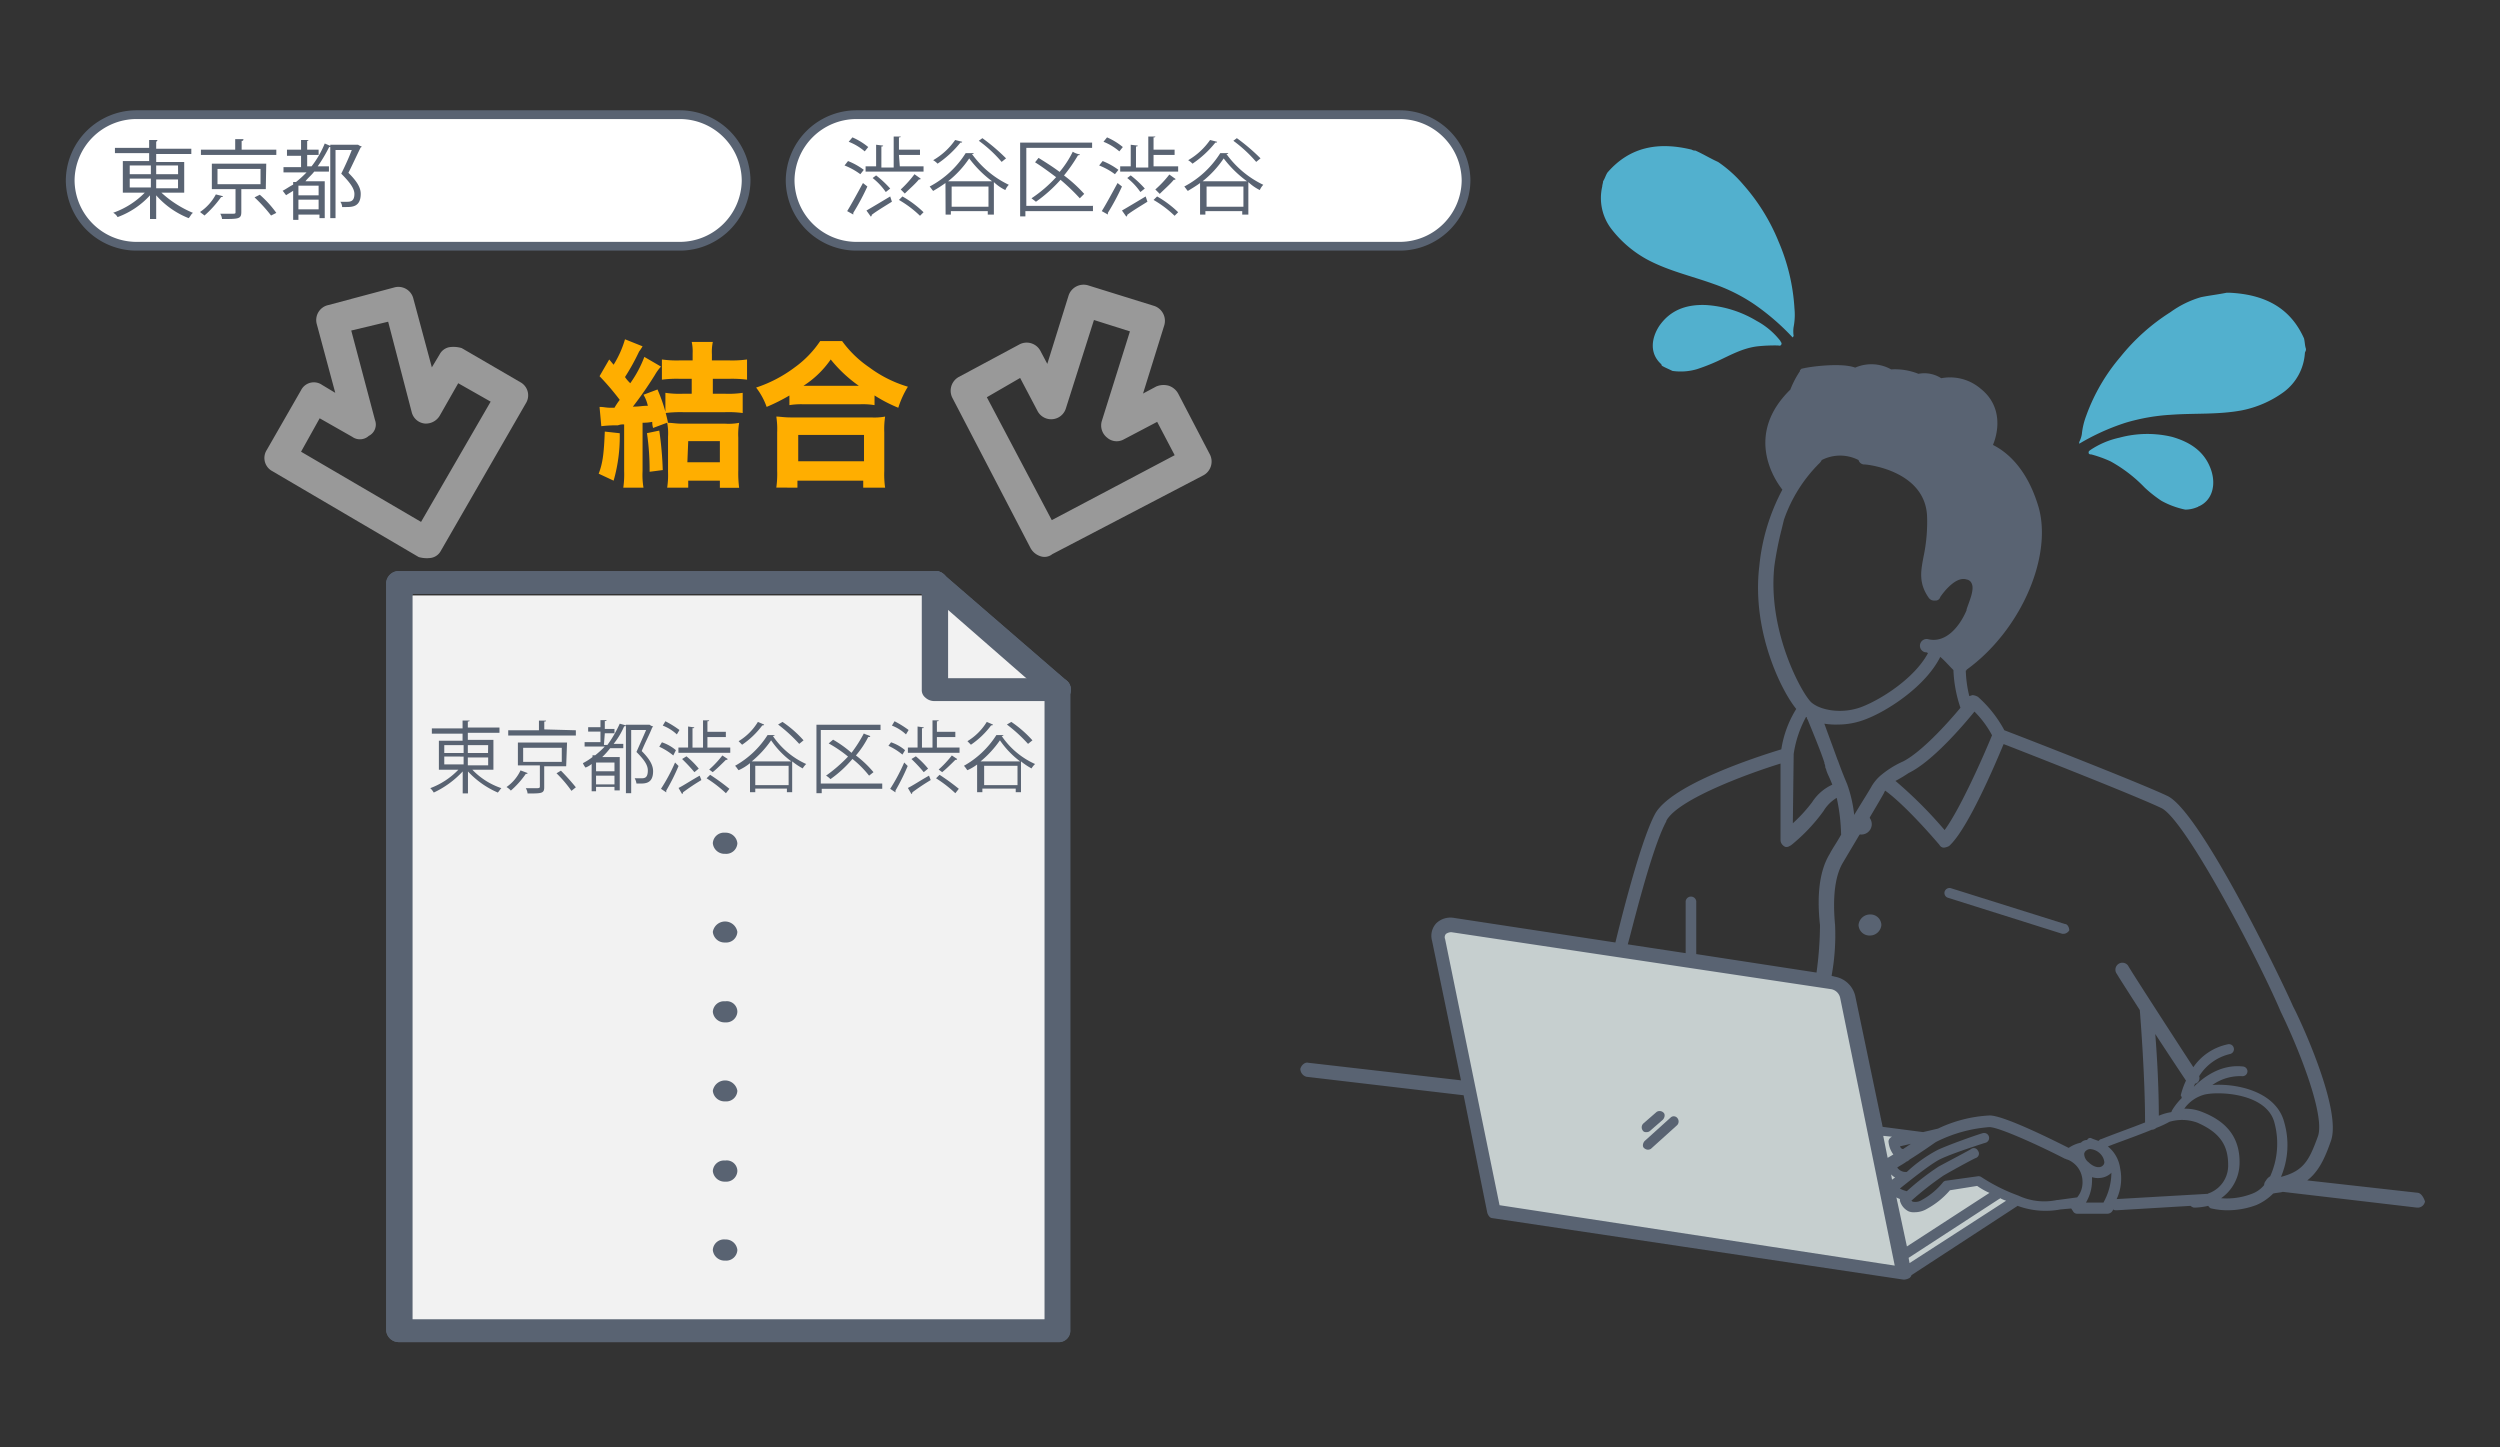 <svg xmlns="http://www.w3.org/2000/svg" viewBox="0 0 380 220"><rect x="0" y="0" width="380" height="220" fill="#333333" stroke="none"/><defs><style>.cls-1{fill:#c6cfcf;}.cls-2{fill:#fff;stroke:#596372;stroke-miterlimit:10;stroke-width:1.33px;}.cls-3{fill:#999;}.cls-4{fill:#f2f2f2;}.cls-5{fill:#596372;}.cls-6{fill:#52b0ce;}.cls-7{fill:#ffae00;}.cls-8{fill:none;}</style></defs><title>img-case16</title><g id="レイヤー_2" data-name="レイヤー 2"><g id="レイヤー_2-2" data-name="レイヤー 2"><g id="パソコンとつくえ"><path class="cls-1" d="M289.58,173.28l-1.6.54.93,2.27-1.47,1.33,1.87,1.6-1.2,1.07L288,181l1.6,1.2.26,1.07,2.27.14,3.74-2.94,4.67-.67,4.14,2.4L289,192.5c-.13.27-.26.27-.4.27h-.13L227.79,184a.64.64,0,0,1-.67-.67.73.73,0,0,1,.54-.8l34-13.21h.4l30,3.2Z"/><path class="cls-1" d="M289.58,193.3a.73.73,0,0,1-.67-.4l-.4-.67a.81.81,0,0,1-.13-.53c0-.27.13-.4.4-.53L304,181.29a.5.5,0,0,1,.4-.13.73.73,0,0,1,.67.4l.4.66a.84.84,0,0,1,.13.54c0,.26-.13.4-.4.53L290,193.17A.61.61,0,0,1,289.58,193.3Z"/><path class="cls-1" d="M289.71,193.3h0l-62-9.07c-.27,0-.54-.27-.67-.67l-8.68-42c0-.27,0-.53.27-.67a1,1,0,0,1,.53-.26h.14l61.52,9.21c.27,0,.53.26.67.66l9.21,41.91c0,.26,0,.53-.27.66A.73.73,0,0,1,289.71,193.3Z"/></g><path class="cls-2" d="M212.84,37.43H130.1a10.09,10.09,0,0,1-10-10h0a10.09,10.09,0,0,1,10-10h82.74a10.09,10.09,0,0,1,10,10h0A10.09,10.09,0,0,1,212.84,37.43Z"/><path class="cls-2" d="M103.41,37.43H20.67a10.09,10.09,0,0,1-10-10h0a10.09,10.09,0,0,1,10-10h82.74a10.09,10.09,0,0,1,10,10h0A10.09,10.09,0,0,1,103.41,37.43Z"/><path class="cls-3" d="M65.51,84.8h0a4.4,4.4,0,0,1-1.87-.13L41.35,71.59a2.26,2.26,0,0,1-.8-3.2l5.21-9.08a2.18,2.18,0,0,1,3.2-.8l2,1.2L48.16,49.3a2.33,2.33,0,0,1,1.74-2.93l10-2.67a2.34,2.34,0,0,1,2.94,1.73l2.8,10.41,1.2-2a2.1,2.1,0,0,1,1.47-1.07h0a4.4,4.4,0,0,1,1.87.14l8.94,5.2a2.27,2.27,0,0,1,.8,3.21L67,83.74A2.06,2.06,0,0,1,65.51,84.8ZM45.76,68.66,64,79.33,74.58,61.05l-4.93-2.8-2.81,4.93a2.45,2.45,0,0,1-2.26,1.2,2.29,2.29,0,0,1-2-1.73L59,48.9l-5.61,1.34L57,63.85a1.92,1.92,0,0,1-.94,2.4,2,2,0,0,1-2.53.14l-4.94-2.81Z"/><polygon class="cls-4" points="158.79 201.04 61.64 201.04 61.64 90.54 141.18 90.54 149.85 95.21 158.79 105.49 158.79 201.04"/><path class="cls-5" d="M160.8,204H60.7a1.93,1.93,0,0,1-2-1.74V88.54a1.93,1.93,0,0,1,2-1.74H142a2,2,0,0,1,1.47.54l18.68,16.15a1.44,1.44,0,0,1,.53,1.2v97.42A1.74,1.74,0,0,1,160.8,204Zm-98.09-3.47h96.08v-95L141.31,90.27H62.71Z"/><path class="cls-5" d="M142.11,106.56a2,2,0,0,1-1.47-.54,1.44,1.44,0,0,1-.53-1.2V88.54a1.93,1.93,0,0,1,2-1.74h0a1.93,1.93,0,0,1,2,1.74v14.55H160.8a1.75,1.75,0,1,1,0,3.47Z"/><polygon class="cls-4" points="158.79 201.04 61.64 201.04 61.64 90.54 141.18 90.54 149.85 95.21 158.79 105.49 158.79 201.04"/><path class="cls-5" d="M160.8,204H60.7a1.93,1.93,0,0,1-2-1.74V88.54a1.93,1.93,0,0,1,2-1.74H142a2,2,0,0,1,1.47.54l18.68,16.15a1.44,1.44,0,0,1,.53,1.2v97.42A1.74,1.74,0,0,1,160.8,204Zm-98.09-3.47h96.08v-95L141.31,90.27H62.71Z"/><path class="cls-5" d="M142.11,106.56a2,2,0,0,1-1.47-.54,1.44,1.44,0,0,1-.53-1.2V88.54a1.93,1.93,0,0,1,2-1.74h0a1.93,1.93,0,0,1,2,1.74v14.55H160.8a1.75,1.75,0,1,1,0,3.47Z"/><path class="cls-5" d="M254,169.81l-4,3.61c-.26.26-.4.8-.13,1.06a1,1,0,0,0,.53.27.84.84,0,0,0,.54-.13l4-3.61A.81.81,0,0,0,255,170,.7.7,0,0,0,254,169.81Z"/><path class="cls-5" d="M250.21,172.08a.81.81,0,0,0,.53-.13l2-1.74c.27-.26.41-.8.14-1.06a.84.84,0,0,0-1.07-.14l-2,1.74a.81.81,0,0,0-.13,1.06A.53.53,0,0,0,250.21,172.08Z"/><path class="cls-5" d="M313.87,140.45,296.52,135a.78.78,0,0,0-.94.54.76.76,0,0,0,.54.93l17.35,5.47h.26a1.1,1.1,0,0,0,.8-.53C314.53,141,314.27,140.45,313.87,140.45Z"/><path class="cls-5" d="M367.38,181.29l-16.68-1.87c1.73-1.33,2.67-3.33,3.6-6,1.74-4.81-4.93-18.95-5.74-20.42-1.86-4.27-14.14-29.63-19.08-32-3.87-1.87-22-8.94-24.82-10a18.31,18.31,0,0,0-4-5.07,1.9,1.9,0,0,0-.8-.27c-.13,0-.4.14-.53.14a18.38,18.38,0,0,1-.53-3.87.13.13,0,0,0,.13-.14c8.14-5.87,13.08-17.08,10.94-24.69-1.73-5.87-4.8-8.4-6.94-9.47.94-2.27,1.34-6-1.86-8.54a7.17,7.17,0,0,0-6-1.6,4.76,4.76,0,0,0-3.47-.67,9.52,9.52,0,0,0-4.14-.67,6.16,6.16,0,0,0-5.47-.27c-2.13-.8-7.07-.13-8,.14h0c-.13,0-.13,0-.26.13h0l-.14.13h0v.14a14.45,14.45,0,0,0-1.46,2.8h0c-6.81,6.67-2.67,13.35-1.21,15.21A31,31,0,0,0,267.42,86c-1.2,9.88,3.34,19,5.61,21.76a16.26,16.26,0,0,0-2.27,6.14c-3.47,1.06-16.81,5.33-19.22,9.87s-5.73,18.42-6,19.49L221,139.52a3.11,3.11,0,0,0-2.67.8,2.79,2.79,0,0,0-.66,2.67l4.4,21.22-23.22-2.67c-.53-.13-1.07.4-1.2.93a1.27,1.27,0,0,0,.93,1.2l23.89,2.81,3.6,17.88c.14.4.4.8.8.8l62.46,9.34h.13a2,2,0,0,0,.81-.26c.13-.14.26-.27.26-.41l16.15-10.54a12.33,12.33,0,0,0,6.54.54l1.6-.14.27.4a.72.72,0,0,0,.66.4h4.54a1,1,0,0,0,.67-.26,2.1,2.1,0,0,0,.27-.4c.13.13.26.13.53.13h0l11.21-.67a1,1,0,0,0,.53.27,10,10,0,0,0,2.14-.27c.13.14.27.4.53.4a10.57,10.57,0,0,0,2.27.27,12.48,12.48,0,0,0,4.54-.8,8,8,0,0,0,2.54-1.74h0c.53-.13,1.06-.13,1.46-.26l20.42,2.4h.13a1.13,1.13,0,0,0,1.07-.94C368.32,181.82,367.92,181.29,367.38,181.29Zm-67.26-73.13a15.26,15.26,0,0,1,2.67,3.6c-1.47,3.6-4.94,11.34-7.21,14.41a65.43,65.43,0,0,0-7.47-7.47,21.3,21.3,0,0,0,2-1.2C293.72,115.76,298.39,110.29,300.12,108.16ZM285.71,118h0a6.81,6.81,0,0,0-1.2,1.47c-.27.53-1.47,2.4-2.67,4.4a20.31,20.31,0,0,0-1.07-4.67c-1.07-2.53-1.33-3.47-1.47-3.73h0c-.53-1.47-1.47-4-2-5.47a11.09,11.09,0,0,0,2.14.13,11.43,11.43,0,0,0,4.13-.8c3.21-1.2,9.08-4.94,11.35-9.48.66.54,1.46,1.47,2,2a20,20,0,0,0,1.07,5.73c-2,2.41-5.88,6.68-8.68,8.14A14.31,14.31,0,0,0,285.71,118Zm-14.55-39a22.48,22.48,0,0,1,5.34-8.54,1.73,1.73,0,0,0,.4-.53,6.12,6.12,0,0,1,5.6,0,.91.91,0,0,0,.94.67c.4,0,9.07.93,9.47,7.74a25.5,25.5,0,0,1-.53,6.27c-.4,2.13-.8,4,.8,6.27a1,1,0,0,0,.94.4.73.73,0,0,0,.8-.53c.53-.8,2.4-3.2,4-2.67a1,1,0,0,1,.8.67c.4.93-.4,2.67-.8,3.87v.13c-1.07,2.54-3.2,5.07-5.87,4.4a1,1,0,0,0-.4,2,.51.51,0,0,1,.4.13c-2,3.74-6.94,6.94-10,8.14s-6.41.53-7.74-.67-6.67-10.67-5.61-20.68a50.58,50.58,0,0,1,1.07-5.47m1.87,34a16.89,16.89,0,0,1,1.87-5.61h.13a.49.49,0,0,0,.13.4c.54,1.34,2,4.81,2.54,6.54v.13a1.06,1.06,0,0,1,.13.54c0,.13.14.27.14.4.13.53.53,1.2.93,2.27a7.18,7.18,0,0,0-3.07,2.67,23.22,23.22,0,0,1-2.93,3.2l.13-10.54Zm-19.35,10.14c1.73-3.2,12.14-7.07,17.35-8.68v11.62a1.1,1.1,0,0,0,.53.93.5.5,0,0,0,.4.13c.27,0,.4-.13.67-.26a27,27,0,0,0,4.94-5.21,5.86,5.86,0,0,1,2-2,29,29,0,0,1,.67,5.6c-.67,1.21-1.34,2.14-1.74,2.94-1.47,2.4-2,6-1.47,10.81a54.66,54.66,0,0,1-.53,7.21l-18.28-2.81V137a.81.81,0,0,0-1.61,0v7.88l-8.8-1.34C247.94,141.79,251,129,253.28,124.84Zm-25.36,58.45-8.27-40.43a.76.76,0,0,1,.13-.81,1.49,1.49,0,0,1,.8-.26l57.79,8.67a1.71,1.71,0,0,1,1.33,1.34L288,192.37Zm59.92-7.74c-.26.14-.66.4-.93.54l-.67-3.34,1.34.13a.9.9,0,0,0-.54.67A3.81,3.81,0,0,0,287.84,175.55Zm.27,3.47c-.13.13-.4.27-.53.4l-.14-.8C287.71,178.75,287.84,178.89,288.11,179Zm.13,3.07c.14.13.27.13.54.27v.26a2.54,2.54,0,0,0,1.33,1.61,2.06,2.06,0,0,0,.94.13,3.61,3.61,0,0,0,1.86-.53,12.26,12.26,0,0,0,3.47-2.81l4.14-.66a10.69,10.69,0,0,0,1.87,1.06l-12.55,8.14Zm2,10-.14-.8,13.75-8.94a.13.13,0,0,0,.13-.14,5.4,5.4,0,0,0,.94.4ZM315.73,182l-2.93.4h-.13a9.26,9.26,0,0,1-5.88-.67h0a26.84,26.84,0,0,1-5.6-2.8.78.78,0,0,0-.54-.14l-4.8.67a.69.69,0,0,0-.53.27,10.9,10.9,0,0,1-3.21,2.67,1.79,1.79,0,0,1-1.33.26c-.13,0-.13-.13-.27-.13a46.14,46.14,0,0,1,4.94-3.87c1.6-.93,4.8-2.67,4.94-2.67a.7.7,0,0,0,.26-1.07.69.69,0,0,0-1.06-.26c-.14.13-3.21,1.73-4.94,2.67a39.86,39.86,0,0,0-4.81,3.73,4,4,0,0,1-1.06-.4c1.33-1.06,4.8-3.87,6.27-4.53,2-.94,6.67-2.41,6.67-2.41a.76.76,0,1,0-.4-1.46c-.13,0-4.8,1.6-6.8,2.53a21.6,21.6,0,0,0-4.68,3.34,1.54,1.54,0,0,1-1.46-.67c.4-.27.93-.53,1.46-.93.14,0,.27-.14.41-.27,1.73-1.07,3.6-2.4,4-2.67a21.55,21.55,0,0,1,8.14-2.27h0c1.47,0,7.87,2.94,11.48,4.81.13,0,.26.13.4.13h0a3.61,3.61,0,0,1,2.27,3.34A3.51,3.51,0,0,1,315.73,182Zm-27-7.74,1.73-.4-1.2.8C289,174.62,288.91,174.48,288.78,174.22Zm31,8.54h-2.67a6.63,6.63,0,0,0,.93-3.34v-.53a3,3,0,0,0,1.07.13,2.84,2.84,0,0,0,1.74-.67l.13-.13A9.37,9.37,0,0,1,319.74,182.76Zm-2.94-7.34a.73.73,0,0,1,.27-.54,1,1,0,0,1,.67-.26,2.4,2.4,0,0,1,1.46.66,2.12,2.12,0,0,1,.67,1.34.68.68,0,0,1-.26.53c-.41.4-1.34.27-2.14-.53A1.6,1.6,0,0,1,316.8,175.42Zm18.82,6-13.88.8a7.5,7.5,0,0,0,.53-4.67,5.13,5.13,0,0,0-1.86-3.33c1.33-.54,4.4-1.6,6.67-2.54a1,1,0,0,0,.67-.27,14.87,14.87,0,0,0,2-.93,6.72,6.72,0,0,1,4.27.13c3.33,1.47,4.67,3.34,4.67,6.41A4.48,4.48,0,0,1,335.62,181.42Zm-4-14.54a9.56,9.56,0,0,0-1.47,1.87.39.39,0,0,1-.14.26,7.78,7.78,0,0,0-1.86.54c0-4.27-.27-9.08-.54-12.42,2,3.07,3.87,5.88,4.67,7.08a11.37,11.37,0,0,0-.8,2.27A.56.56,0,0,1,331.62,166.88Zm13.47,11.87a1.64,1.64,0,0,0-.66.67,1,1,0,0,0-.27.67,4.3,4.3,0,0,1-1.87,1.33,10.62,10.62,0,0,1-4.67.67,6.59,6.59,0,0,0,2.8-5.2c.14-4.81-2.93-6.81-5.6-7.88a7,7,0,0,0-2.8-.53,5.49,5.49,0,0,1,3.07-2.14c2.13-.53,9.6-.26,10.67,4.41A12.13,12.13,0,0,1,345.09,178.75Zm1.61.14a12.41,12.41,0,0,0,.53-8.28c-1.2-4.8-7.34-6-10.94-5.73a7.26,7.26,0,0,1,4.53-1.34.75.75,0,0,0,.8-.67.74.74,0,0,0-.66-.8c-3.47-.4-6.14,1.74-7.48,3.07,0-.13.14-.26.14-.4s.13,0,.26-.13a.89.89,0,0,0,.4-1.07A7.58,7.58,0,0,1,339,160.2a.75.75,0,0,0,.53-.93.75.75,0,0,0-.93-.53,8.42,8.42,0,0,0-5.21,3.47c-2.53-3.87-9.87-15.22-9.87-15.35a1.06,1.06,0,1,0-1.74,1.2c.13.27,1.6,2.54,3.47,5.47.13,1.6.8,10.28.8,17.08-2,.8-4.67,1.74-6.67,2.54-.14,0-.27.13-.4.27-.4-.14-.8-.27-1.07-.4s-.53,0-.67.26a1.23,1.23,0,0,0-.93.4,5.13,5.13,0,0,0-1.87.8c-1.6-.8-9.74-4.93-12-4.93h0a20.55,20.55,0,0,0-7.87,2l-2.27.53-6.14-.8L282,151.4a3.87,3.87,0,0,0-3.07-2.94l-.53-.13a34.31,34.31,0,0,0,.53-7.74c-.4-4.27,0-7.48,1.2-9.48,1.74-2.93,6.28-10.54,6.28-10.67s.13-.14.13-.27c3.33,2.4,8.27,8.27,8.27,8.27a.74.74,0,0,0,.67.4,1.93,1.93,0,0,0,.8-.26c2.8-2.54,6.94-12.28,8.27-15.48,4.14,1.6,20.42,8,24,9.74s14.68,22.82,18.15,31c2.8,5.74,6.8,15.88,5.6,18.95C351,176.35,350.17,178,346.7,178.89Z"/><path class="cls-5" d="M284.51,125.24a1.66,1.66,0,0,0-1.74-1.6,1.6,1.6,0,1,0,0,3.2A1.58,1.58,0,0,0,284.51,125.24Z"/><path class="cls-5" d="M284.24,139a1.75,1.75,0,0,0-1.74,1.6,1.66,1.66,0,0,0,1.74,1.6,1.75,1.75,0,0,0,1.73-1.6A1.65,1.65,0,0,0,284.24,139Z"/><path class="cls-6" d="M334.55,45.17c1.34-.27,2.54-.4,3.87-.67H339c5.07.27,9.07,2.14,11.21,6.94.13.53.13,1.07.26,1.47s-.13.53-.13.8a8,8,0,0,1-3.2,5.87,16.16,16.16,0,0,1-6.41,2.8c-3.6.67-7.21.4-10.81.67a30.07,30.07,0,0,0-6.81,1.2,34.13,34.13,0,0,0-7.07,3.2v-.26a4,4,0,0,0,.4-1.2,11,11,0,0,1,.67-2.81,28.8,28.8,0,0,1,5.2-8.94,30.92,30.92,0,0,1,7.61-6.8A15.05,15.05,0,0,1,334.55,45.17Z"/><path class="cls-6" d="M332.15,77.46a12.83,12.83,0,0,1-3.6-1.33,19.29,19.29,0,0,1-2.54-2,21.77,21.77,0,0,0-5.2-4,18.55,18.55,0,0,0-2.94-1.06c-.13,0-.4,0-.4-.27s.13-.27.27-.4a12.76,12.76,0,0,1,4.4-1.87,16.22,16.22,0,0,1,8-.13c2.8.8,5.07,2.27,6,5.2.67,2.14.14,4.41-1.86,5.34-.14,0-.14.13-.27.13A4.66,4.66,0,0,1,332.15,77.46Z"/><path class="cls-5" d="M28,29.29H24.54a16.47,16.47,0,0,0,4.8,3.07c-.26.13-.4.53-.66.8a12.88,12.88,0,0,1-4.94-3.47v3.6H22.8v-3.6A12.47,12.47,0,0,1,17.87,33a1.64,1.64,0,0,0-.67-.66A12.45,12.45,0,0,0,22,29.29H18.67V24.48h4v-1.2h-5.2v-.8h5.2v-1.2h1.2c.14.13,0,.13-.13.27v1.06h5.34v.8H23.74v1.21H28Zm-8.28-4.14v1.33h3.21V25.15Zm0,2v1.34h3.21V27.15Zm7.34-2H23.74v1.33h3.33Zm0,3.47V27.28H23.74v1.34Z"/><path class="cls-5" d="M33.88,29.82c0,.13-.13.13-.27.13a16,16,0,0,1-2.53,2.81c-.14-.14-.54-.4-.67-.54a7.4,7.4,0,0,0,2.4-2.67ZM42,22.75v.8H30.54v-.8h5.21v-1.6H37c0,.26-.13.26-.27.26v1.34Zm-1.6,6H36.68v3.47c0,1.07-.4,1.07-2.93,1.07a2,2,0,0,0-.27-.8H35c.8,0,.8,0,.8-.27V28.75h-3.6V24.88h8.27Zm-7.34-3.07V28h6.54V25.68Zm8.14,7.08A22.58,22.58,0,0,0,38.69,30l.8-.4A16,16,0,0,1,42,32.36Z"/><path class="cls-5" d="M46.69,25.28h.67a14.37,14.37,0,0,0,2-3.47l.94.4c0,.14-.14.14-.27.14a21.76,21.76,0,0,1-1.74,2.93H50v.8H47.76c-.4.54-.93.94-1.33,1.47h2.93v5.61h-.8v-.54h-3.2v.8h-.8V29c-.4.27-.67.4-1.07.67-.13-.14-.4-.54-.53-.67.53-.27,1.06-.67,1.6-.93v-.41H45a17.51,17.51,0,0,0,1.6-1.46H43.09v-.8h2.67V23.68H43.62v-.93h2.14V21.28h1.07c.13.13,0,.13-.14.13v1.34h1.74v.8H46.69Zm1.74,4.41V28.22H45.36v1.47Zm-3.07,2.13h3.07V30.35H45.36ZM50.43,22h4a1.56,1.56,0,0,0,.54.26.14.14,0,0,1-.14.14c-.53,1.06-1.2,2.53-1.87,3.87,1.34,1.33,1.87,2.27,1.87,3.2,0,2-1.33,2-2.27,2H52a1.36,1.36,0,0,0-.27-.8h.94c.53,0,1.2,0,1.2-1.2,0-.8-.67-1.74-2-3.07.66-1.33,1.2-2.54,1.6-3.6H51V33.16h-.8V22Z"/><path class="cls-5" d="M128.9,24.48a10.3,10.3,0,0,1,2.4,1.34l-.53.66a10.49,10.49,0,0,0-2.4-1.33Zm-.13,7.61c.66-1.07,1.6-2.8,2.4-4.27l.67.53a36.48,36.48,0,0,1-2.14,4v.26Zm.8-11.21a10.17,10.17,0,0,1,2.4,1.47l-.53.66A8.33,8.33,0,0,0,129,21.55Zm7.2,4.4h3.61v.8h-8.81v-.8h1.6V22l1.07.13c0,.13-.14.13-.27.13v3.21h1.87V20.75h1.07c0,.13-.14.13-.27.13v1.87h3.2v.8h-3.2l.13,1.73ZM131.7,32c.94-.54,2.27-1.34,3.61-2.14l.26.8c-1.07.67-2.4,1.47-3.07,2,0,.14,0,.14-.13.27Zm1.47-5.34a16.1,16.1,0,0,1,2.14,2l-.67.53a9.77,9.77,0,0,0-2-2.13Zm6.67,6.14a16.42,16.42,0,0,0-3.2-2.41l.53-.53a15.62,15.62,0,0,1,3.21,2.4Zm-2.93-4A17,17,0,0,0,139,26.48l.94.67c0,.13-.14.13-.27.13-.53.67-1.47,1.47-2.14,2.14Z"/><path class="cls-5" d="M143.71,27.82a21.74,21.74,0,0,1-1.87,1.2c-.13-.13-.4-.53-.53-.67a14.38,14.38,0,0,0,5.47-5.07H148c0,.13-.13.13-.26.13a14.7,14.7,0,0,0,5.6,4.68,2.53,2.53,0,0,0-.53.8,6.78,6.78,0,0,1-1.74-1.21v4.94h-.93v-.53h-5.61v.53h-.8Zm2.54-6.27c0,.13-.13.13-.27.13a15.65,15.65,0,0,1-3.47,3.2,2.79,2.79,0,0,0-.67-.53,10.4,10.4,0,0,0,3.34-3.07Zm4.54,6a17,17,0,0,1-3.47-3.47,15.16,15.16,0,0,1-3.21,3.47Zm-6.14,3.87h5.6V28.35h-5.6ZM149.32,21a29.59,29.59,0,0,1,3.6,3.07l-.67.54a19.93,19.93,0,0,0-3.47-3.21Z"/><path class="cls-5" d="M166.13,31.15v.94H155.86v.8h-.8V21.68H166v.8H156v8.81h10.14v-.14ZM157.86,24c1.07.67,2.13,1.33,3.2,2.13a14.84,14.84,0,0,0,2-3.07,2.64,2.64,0,0,0,1.07.4c0,.14-.13.14-.27.14a24.64,24.64,0,0,1-2.13,3.07,21.34,21.34,0,0,1,3.07,2.8l-.67.67a31.62,31.62,0,0,0-2.93-2.81,21.78,21.78,0,0,1-3.74,3.34c-.13-.13-.53-.4-.67-.53a20.19,20.19,0,0,0,3.74-3.21c-1.07-.8-2.14-1.6-3.2-2.26Z"/><path class="cls-5" d="M167.6,24.48a10.3,10.3,0,0,1,2.4,1.34l-.53.66a10.28,10.28,0,0,0-2.4-1.33Zm-.13,7.61c.67-1.07,1.6-2.8,2.4-4.27l.67.53a36.48,36.48,0,0,1-2.14,4v.26Zm.8-11.21a10.17,10.17,0,0,1,2.4,1.47l-.53.66a8.33,8.33,0,0,0-2.41-1.46Zm7.21,4.4h3.6v.8h-8.81v-.8h1.6V22l1.07.13c0,.13-.13.13-.27.13v3.21h1.87V20.75h1.07c0,.13-.13.13-.27.13v1.87h3.2v.8h-3.2v1.73ZM170.54,32c.93-.54,2.27-1.34,3.6-2.14l.27.8c-1.07.67-2.4,1.47-3.07,2,0,.14,0,.14-.14.27Zm1.33-5.34a16.1,16.1,0,0,1,2.14,2l-.67.53a9.77,9.77,0,0,0-2-2.13Zm6.67,6.14a16.42,16.42,0,0,0-3.2-2.41l.54-.53a15.81,15.81,0,0,1,3.2,2.4Zm-2.93-4a16.36,16.36,0,0,0,2.13-2.27l.94.67c0,.13-.14.13-.27.13-.53.67-1.47,1.47-2.13,2.14Z"/><path class="cls-5" d="M182.41,27.82c-.53.4-1.2.8-1.86,1.2-.14-.13-.4-.53-.54-.67a14.38,14.38,0,0,0,5.47-5.07h1.21c0,.13-.14.13-.27.13a14.7,14.7,0,0,0,5.6,4.68,2.71,2.71,0,0,0-.53.8,7,7,0,0,1-1.74-1.21v4.94h-.93v-.53h-5.6v.53h-.81v-4.8ZM185,21.55c0,.13-.13.13-.27.13a15.65,15.65,0,0,1-3.47,3.2,2.93,2.93,0,0,0-.66-.53,10.47,10.47,0,0,0,3.33-3.07Zm4.54,6A17,17,0,0,1,186,24.08a15.32,15.32,0,0,1-3.2,3.47Zm-6.14,3.87H189V28.35h-5.6ZM188,21a29.59,29.59,0,0,1,3.6,3.07l-.66.54a20.68,20.68,0,0,0-3.47-3.21Z"/><path class="cls-3" d="M158.13,84.54h0a2.63,2.63,0,0,1-1.47-1.2L144.78,60.51a2.39,2.39,0,0,1,.93-3.2l9.21-4.94a2.36,2.36,0,0,1,3.21.94l1.06,2L162.4,45a2.4,2.4,0,0,1,3.07-1.6l9.87,3.07a2.39,2.39,0,0,1,1.6,3.07l-3.2,10.28,2-1.07a2.88,2.88,0,0,1,1.87-.13h0a2.55,2.55,0,0,1,1.47,1.2l4.8,9.21a2.38,2.38,0,0,1-.93,3.2l-23,12A1.88,1.88,0,0,1,158.13,84.54ZM150,60.38l9.87,18.68,18.68-9.87-2.66-5.07-5.08,2.67a2.2,2.2,0,0,1-2.53-.27,2.35,2.35,0,0,1-.8-2.54l4.27-13.61-5.47-1.73L162,62.12a2.34,2.34,0,0,1-4.27.4l-2.67-5.07Z"/><path class="cls-5" d="M75,117h-3.2a10.9,10.9,0,0,0,4.41,2.8c-.14.13-.4.53-.54.67a13.49,13.49,0,0,1-4.54-3.21v3.34h-.8v-3.34a14.24,14.24,0,0,1-4.4,3.21,2.79,2.79,0,0,0-.53-.67,11.49,11.49,0,0,0,4.27-2.8H66.71v-4.41h3.6v-1.07H65.64v-.8h4.67v-1.2h1.07c0,.14-.13.14-.27.14v.93h4.81v.8H71.11v1.07H75Zm-7.47-3.74v1.2h2.94v-1.2Zm0,1.73v1.2h2.94V115Zm6.67-1.73H71.11v1.2h3.07Zm0,3.07v-1.2H71.11v1.2Z"/><path class="cls-5" d="M80.19,117.5c0,.13-.13.13-.27.13a13.48,13.48,0,0,1-2.27,2.54,2.94,2.94,0,0,0-.66-.54,6.4,6.4,0,0,0,2.13-2.53ZM87.53,111v.8H77.25V111h4.67v-1.47H83c0,.14-.13.14-.27.14v1.2l4.81.13Zm-1.47,5.47H82.72v3.2c0,.94-.4.94-2.53.94a1.77,1.77,0,0,0-.27-.8h1.34c.66,0,.8,0,.8-.27v-3.2H78.72v-3.47h7.47l-.13,3.6Zm-6.54-2.8v2.13h5.87v-2.13Zm7.34,6.54a18.5,18.5,0,0,0-2.27-2.67l.67-.4c.8.8,1.74,1.87,2.27,2.53Z"/><path class="cls-5" d="M91.8,113.23h.53A18.2,18.2,0,0,0,94.2,110l.94.26c0,.14-.14.14-.27.14a11.4,11.4,0,0,1-1.6,2.67h1.47v.66h-2a11.54,11.54,0,0,1-1.2,1.34H94.2v5.07h-.8v-.54H90.6v.67h-.67v-4.14a3.33,3.33,0,0,1-.93.54,2.51,2.51,0,0,1-.4-.67,9.12,9.12,0,0,0,1.46-.93v-.27h.41a13.53,13.53,0,0,0,1.46-1.33H88.86v-.67h2.41v-1.6H89.4v-.67h1.87v-1.07h.93c0,.14-.13.14-.27.14v1.2H93.4v.66H91.93l-.13,1.74Zm1.6,4V115.9H90.6v1.33Zm-2.8,2h2.8V117.9H90.6Zm4.54-9.07h3.6a1.51,1.51,0,0,0,.53.27.13.13,0,0,1-.13.13c-.4,1.07-1.07,2.27-1.6,3.6,1.2,1.2,1.73,2.14,1.73,3.07,0,1.87-1.2,1.87-2,1.87h-.53a2,2,0,0,0-.27-.8h.93c.54,0,1.07,0,1.07-1.2,0-.8-.53-1.6-1.73-2.8.53-1.2,1.07-2.41,1.47-3.34H95.94v9.61h-.8Z"/><path class="cls-5" d="M100.61,112.83a6.44,6.44,0,0,1,2.13,1.2l-.4.8a9.86,9.86,0,0,0-2.13-1.33Zm-.14,7.07a26.81,26.81,0,0,0,2.14-4l.53.53a30.94,30.94,0,0,1-1.87,3.74v.27Zm.67-10.27a15.38,15.38,0,0,1,2.14,1.33l-.4.67a6.61,6.61,0,0,0-2.14-1.34Zm6.54,4H111v.8h-7.88v-.8h1.47v-3.2l.94.13c0,.13-.14.13-.27.13v2.94h1.6v-4.14h.93c0,.14-.13.14-.26.14v1.6h2.8v.8h-2.8v1.6Zm-4.54,6.14c.8-.4,2-1.2,3.21-1.87l.26.67a32.13,32.13,0,0,0-2.8,1.87c0,.13,0,.13-.13.26Zm1.2-4.81a12.68,12.68,0,0,1,1.87,1.87l-.66.54a26.47,26.47,0,0,0-1.87-2Zm6,5.61a18.78,18.78,0,0,0-2.94-2.27l.54-.53a32,32,0,0,1,2.93,2.13Zm-2.54-3.6a15.67,15.67,0,0,0,2-2.14l.8.53c0,.14-.14.14-.27.14-.53.53-1.33,1.33-2,1.87Z"/><path class="cls-5" d="M114,116a7.52,7.52,0,0,1-1.73,1.07c-.14-.13-.27-.4-.54-.67a13.85,13.85,0,0,0,4.94-4.67h1.07c0,.13-.13.13-.27.13a12.16,12.16,0,0,0,5.07,4.27,3.26,3.26,0,0,0-.53.67,10.62,10.62,0,0,1-1.6-1.07v4.68h-.8v-.54h-4.81v.54H114Zm2.14-5.87c0,.13-.14.13-.27.13a12.75,12.75,0,0,1-3.07,2.94l-.53-.54a8.64,8.64,0,0,0,2.93-2.93Zm4.14,5.6a13.34,13.34,0,0,1-3.07-3.2,15.87,15.87,0,0,1-2.94,3.2Zm-5.48,3.61h5.07v-2.94h-5.07Zm4.14-9.61a16.93,16.93,0,0,1,3.2,2.8l-.66.54a23.33,23.33,0,0,0-3.21-2.94Z"/><path class="cls-5" d="M134.1,119.1v.8h-9.2v.67h-.8V110.16h9.74v.8h-9.08v8.14Zm-7.47-6.67a17.52,17.52,0,0,1,2.8,2,21,21,0,0,0,1.87-2.94c.54.27.8.27.94.4s-.14.14-.27.14a14.22,14.22,0,0,1-1.87,2.8,16.18,16.18,0,0,1,2.67,2.54l-.67.53a15.38,15.38,0,0,0-2.53-2.54,17.66,17.66,0,0,1-3.34,3.07,2.79,2.79,0,0,0-.67-.53A22.92,22.92,0,0,0,128.9,115a19.13,19.13,0,0,0-2.94-2Z"/><path class="cls-5" d="M135.44,112.83a6.44,6.44,0,0,1,2.13,1.2l-.4.67a9.85,9.85,0,0,0-2.13-1.34Zm-.13,7.07a27.81,27.81,0,0,0,2.13-4l.53.53a32.55,32.55,0,0,1-1.86,3.74v.27Zm.66-10.27a15.38,15.38,0,0,1,2.14,1.33l-.4.67a6.61,6.61,0,0,0-2.14-1.34Zm6.54,4h3.34v.8H138v-.8h1.47v-3.2l.94.13c0,.13-.14.13-.27.13v2.94h1.6v-4.14h.94c0,.14-.14.14-.27.14v1.6h2.8v.8h-2.8v1.6ZM138,119.77c.81-.4,2-1.2,3.21-1.87l.26.67a32.13,32.13,0,0,0-2.8,1.87c0,.13,0,.13-.13.26Zm1.21-4.81a13.07,13.07,0,0,1,1.86,1.87l-.66.54a22.91,22.91,0,0,0-1.87-2Zm6,5.61a19.14,19.14,0,0,0-2.93-2.27l.53-.53a32,32,0,0,1,2.93,2.13Zm-2.53-3.6a16.24,16.24,0,0,0,2-2.14l.8.53c0,.14-.14.14-.27.14-.53.53-1.33,1.33-2,1.87Z"/><path class="cls-5" d="M148.78,116a7.52,7.52,0,0,1-1.73,1.07c-.13-.13-.27-.4-.53-.67a13.9,13.9,0,0,0,4.93-4.67h1.07c0,.13-.13.13-.27.13a12.12,12.12,0,0,0,5.08,4.27,3.27,3.27,0,0,0-.54.67,10.62,10.62,0,0,1-1.6-1.07v4.68h-.8v-.54h-5.07v.54h-.8V116Zm2.14-5.87c0,.13-.13.13-.27.13a12.75,12.75,0,0,1-3.07,2.94l-.53-.54a8.76,8.76,0,0,0,2.94-2.93Zm4.14,5.6a13.53,13.53,0,0,1-3.07-3.2,15.87,15.87,0,0,1-2.94,3.2Zm-5.47,3.61h5.07v-2.94h-5.07Zm4.13-9.61a17.34,17.34,0,0,1,3.21,2.8l-.67.54a22.76,22.76,0,0,0-3.21-2.94Z"/><path class="cls-5" d="M112.08,128.18a1.7,1.7,0,0,1-1.86,1.6,1.78,1.78,0,0,1-1.87-1.6,1.7,1.7,0,0,1,1.87-1.61A1.78,1.78,0,0,1,112.08,128.18Z"/><path class="cls-5" d="M112.08,141.65a1.7,1.7,0,0,1-1.86,1.61,1.78,1.78,0,0,1-1.87-1.61,1.89,1.89,0,0,1,3.73,0Z"/><path class="cls-5" d="M112.08,153.8a1.7,1.7,0,0,1-1.86,1.6,1.78,1.78,0,0,1-1.87-1.6,1.69,1.69,0,0,1,1.87-1.6A1.61,1.61,0,0,1,112.08,153.8Z"/><path class="cls-5" d="M112.08,165.81a1.7,1.7,0,0,1-1.86,1.6,1.78,1.78,0,0,1-1.87-1.6,1.89,1.89,0,0,1,3.73,0Z"/><path class="cls-5" d="M112.08,178a1.7,1.7,0,0,1-1.86,1.61,1.79,1.79,0,0,1-1.87-1.61,1.7,1.7,0,0,1,1.87-1.6A1.62,1.62,0,0,1,112.08,178Z"/><path class="cls-5" d="M112.08,190a1.7,1.7,0,0,1-1.86,1.61,1.78,1.78,0,0,1-1.87-1.61,1.7,1.7,0,0,1,1.87-1.6A1.78,1.78,0,0,1,112.08,190Z"/><path class="cls-7" d="M94.2,65.85a24.31,24.31,0,0,1-.93,7.21L91,72c.67-1.73.8-3.33.93-6.4Zm-3.07-4c.67,0,.94.13,1.74.13h.53a10.4,10.4,0,0,1,.8-1.2,39.36,39.36,0,0,0-3.07-3.6l1.47-2.54.67.8A15.45,15.45,0,0,0,95,51.57l2.67,1.07a8.23,8.23,0,0,1-.53.8A33.6,33.6,0,0,1,95,57.31a5.59,5.59,0,0,0,.8.94,17.45,17.45,0,0,0,2.14-4l2.53,1.47A6.93,6.93,0,0,0,99.54,57a56.6,56.6,0,0,1-3.34,4.81c1.07,0,1.34-.13,2.27-.13A5.59,5.59,0,0,0,97.81,60l2.13-.8a25,25,0,0,1,1.6,5.07c.67,0,1.2.13,2.14.13h6.54a8.5,8.5,0,0,0,2.13-.13,10.43,10.43,0,0,0-.13,2.27v4.94a17.5,17.5,0,0,0,.13,2.67h-2.93V73.06h-4.81v1.07h-3.2a12.67,12.67,0,0,0,.13-2.41V66.39a8.55,8.55,0,0,0-.13-2.14l-2.14.8a3.07,3.07,0,0,1-.13-.93,6.14,6.14,0,0,1-1.47.13v7.34a11.78,11.78,0,0,0,.14,2.54H94.74a14.18,14.18,0,0,0,.13-2.54V64.52a2.06,2.06,0,0,0-.94.13,19.39,19.39,0,0,0-2.53.13Zm9.08,3.6a53.4,53.4,0,0,1,.53,6l-2,.26a38.87,38.87,0,0,0-.4-5.87Zm3.2-7.87a17.48,17.48,0,0,0-2.8.13V54.64a16.24,16.24,0,0,0,2.8.14h1.87V53.71a6.78,6.78,0,0,0-.14-1.74h3.21a7.33,7.33,0,0,0-.14,1.87v.94h2.54a16.24,16.24,0,0,0,2.8-.14v3.07a18.33,18.33,0,0,0-2.8-.13h-2.4v2.27h1.87a14.73,14.73,0,0,0,2.67-.14v3.07a16.72,16.72,0,0,0-2.67-.13h-6.41a19.35,19.35,0,0,0-2.67.13V59.71a14.67,14.67,0,0,0,2.67.14h1.33V57.58Zm1.07,12.68h4.94V67.05h-4.81l-.13,3.21Z"/><path class="cls-7" d="M120,60.11a28.82,28.82,0,0,1-3.47,1.74,10.51,10.51,0,0,0-1.6-2.94,20.36,20.36,0,0,0,5.87-3.07,15.7,15.7,0,0,0,3.87-4H128a16.67,16.67,0,0,0,4.13,4A18.71,18.71,0,0,0,138,58.78a14.25,14.25,0,0,0-1.46,3.2,22.61,22.61,0,0,1-3.61-1.87v1.47a11.08,11.08,0,0,0-2.27-.13h-8.54a11,11,0,0,0-2.13.13V60.11Zm-2,14a15,15,0,0,0,.13-2.54V65.72a12.5,12.5,0,0,0-.13-2.4c.53,0,1.2.13,2.13.13h12.28a9,9,0,0,0,2.13-.13,12.5,12.5,0,0,0-.13,2.4v5.87a14.18,14.18,0,0,0,.13,2.54h-3.33V73.06h-10v1.07Zm3.33-4h10v-4h-10Zm9.21-11.47a20.8,20.8,0,0,1-4.27-4,14.64,14.64,0,0,1-4.14,4Z"/><path class="cls-6" d="M261.15,24.62c-1.2-.54-2.27-1.21-3.47-1.74a.81.81,0,0,1-.53-.13c-4.94-1.2-9.34-.54-12.81,3.47-.27.4-.4.93-.67,1.33,0,.27-.13.54-.13.8A7.72,7.72,0,0,0,245,34.89a17.36,17.36,0,0,0,5.34,4.54c3.21,1.73,6.81,2.53,10.15,3.74a26.42,26.42,0,0,1,6.13,3.06,35.78,35.78,0,0,1,5.88,5.08c0-.14.13-.14.13-.27a4.63,4.63,0,0,1,0-1.34,9.74,9.74,0,0,0,.13-2.8,30.2,30.2,0,0,0-2.4-10.14A30.22,30.22,0,0,0,265,28.09,19.13,19.13,0,0,0,261.15,24.62Z"/><path class="cls-6" d="M254.21,56.38a8.8,8.8,0,0,0,3.74-.27,29.93,29.93,0,0,0,3.07-1.2c2-.93,3.87-2,6.14-2.27a25.3,25.3,0,0,1,3.07-.13c.13,0,.4.13.53-.14s-.13-.4-.13-.53A11.42,11.42,0,0,0,267,48.77a17,17,0,0,0-7.6-2.4c-2.94-.14-5.47.67-7.21,3.2-1.2,1.87-1.47,4.14.27,5.74a.46.46,0,0,1,.13.27C253,55.84,253.68,56.11,254.21,56.38Z"/><rect class="cls-8" width="380" height="220"/></g></g></svg>